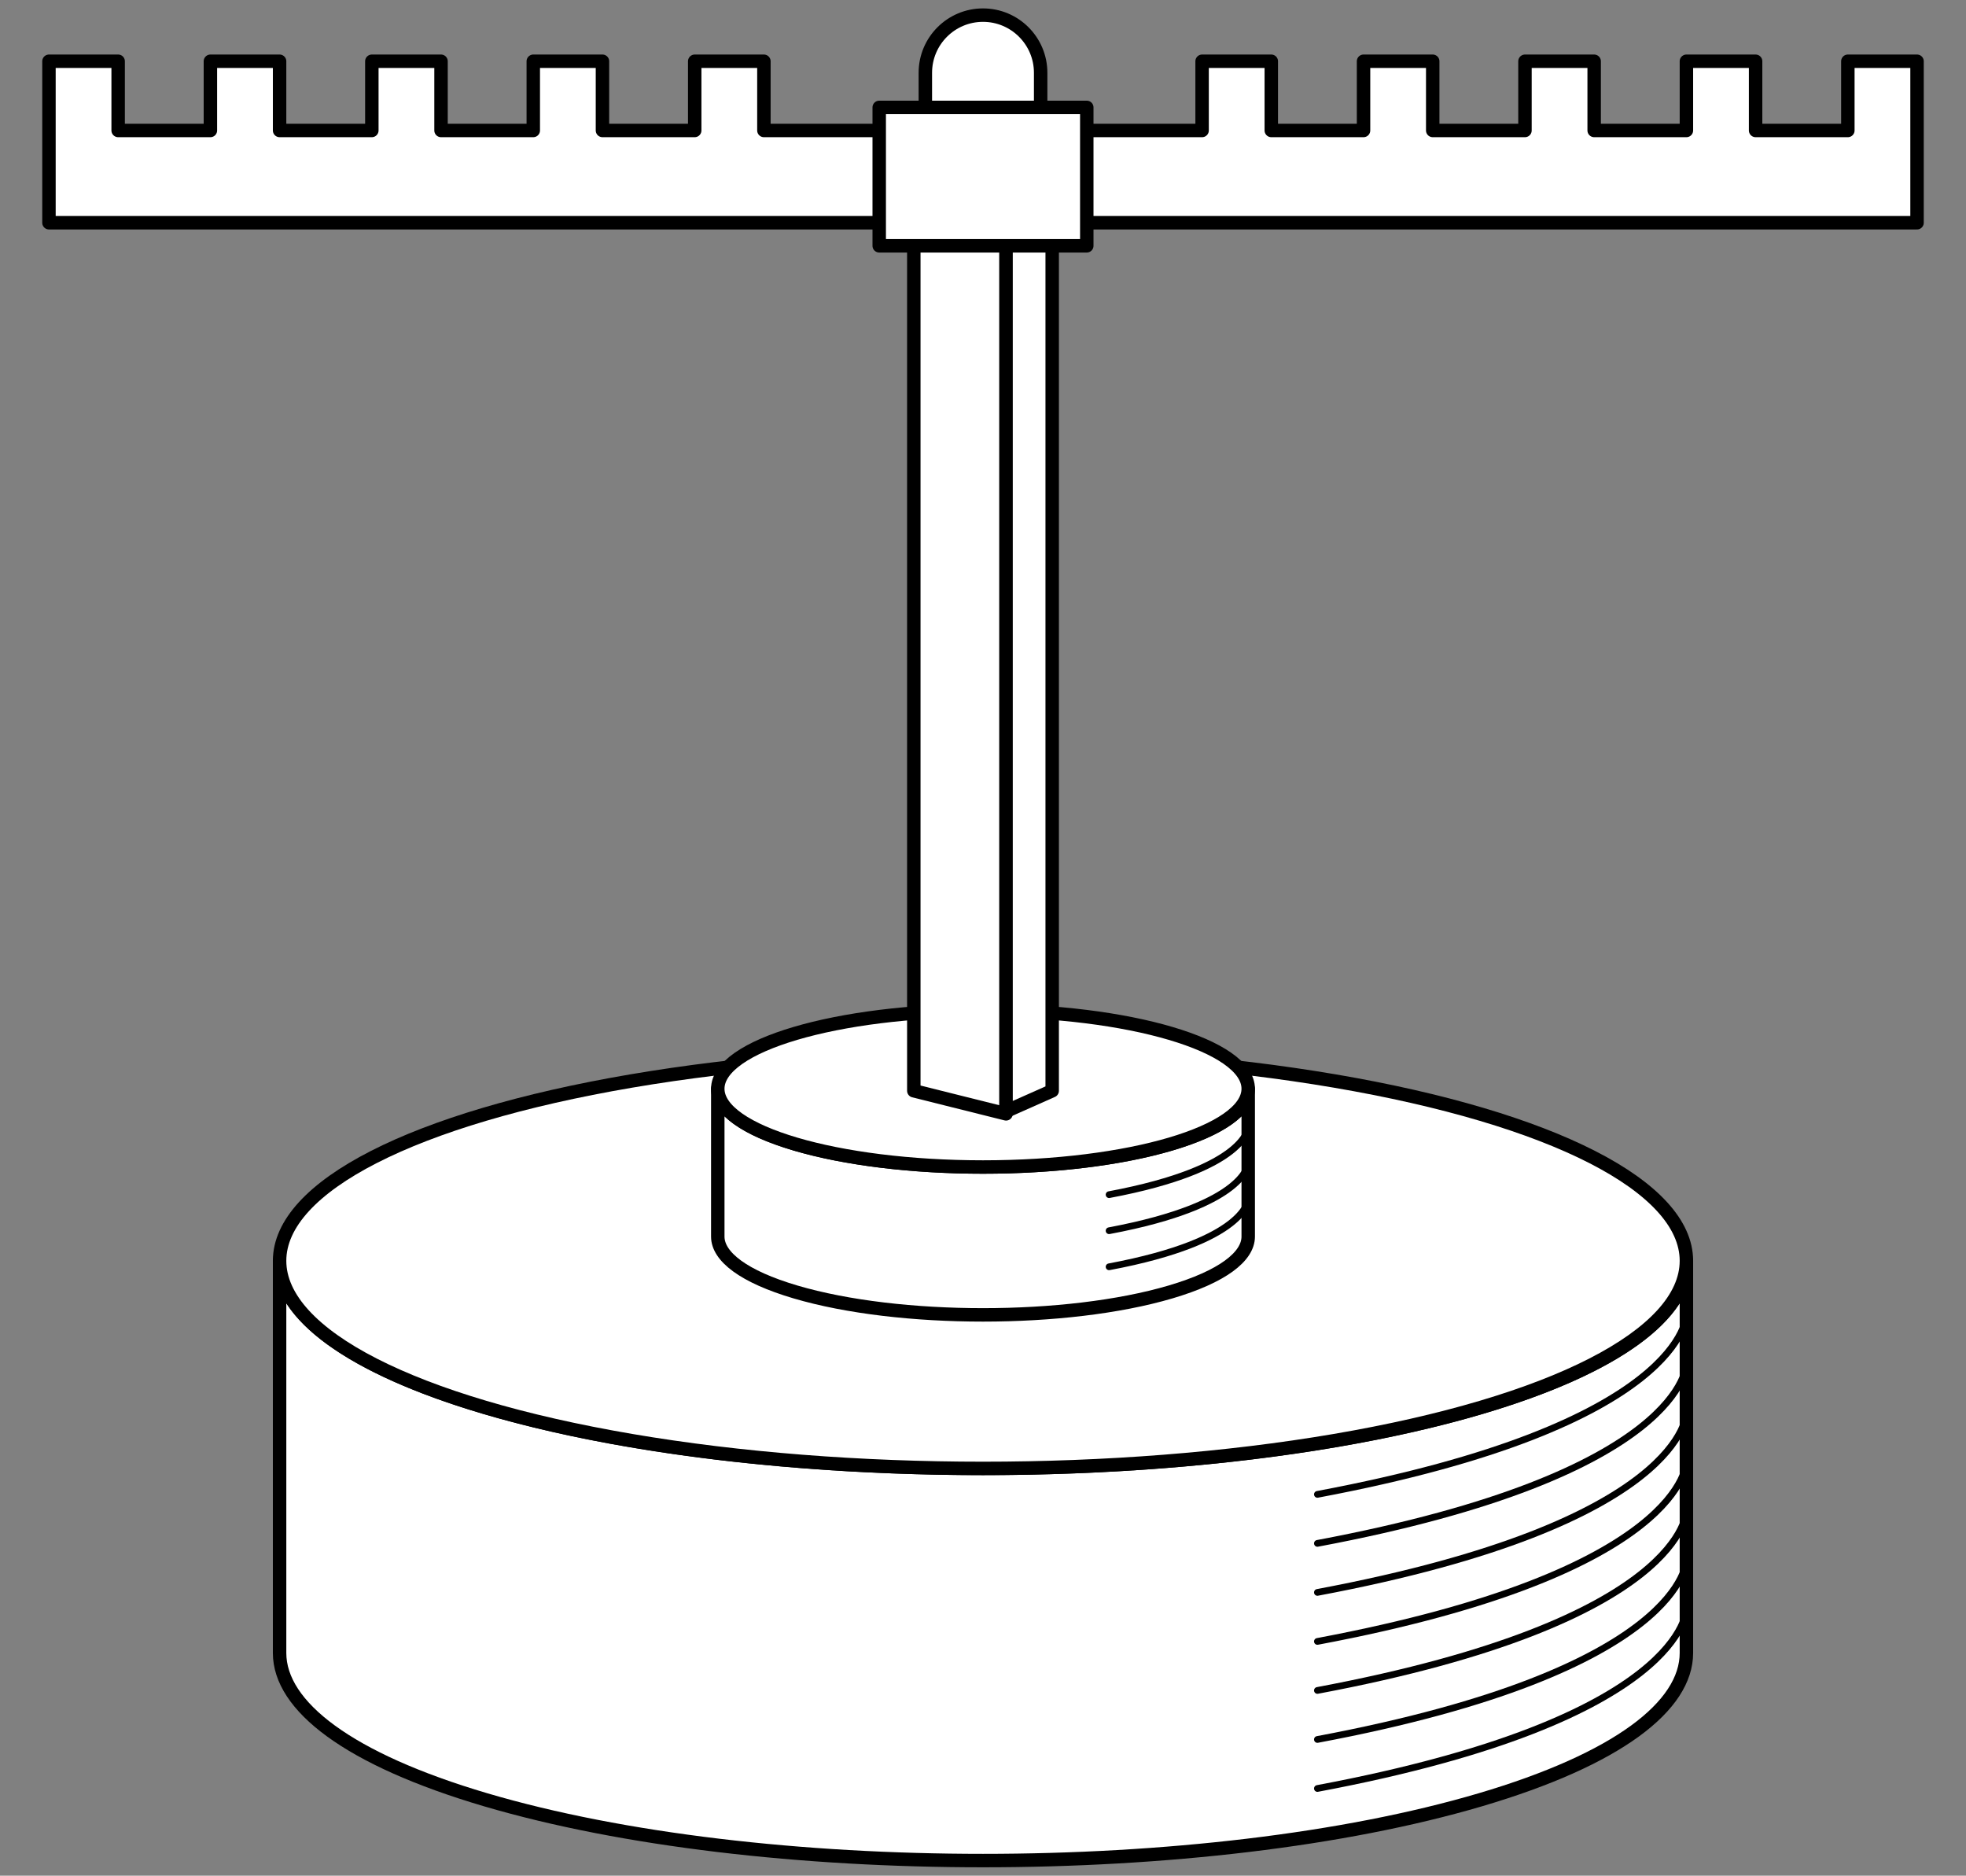 <?xml version="1.0" encoding="UTF-8" standalone="no"?>
<!DOCTYPE svg PUBLIC "-//W3C//DTD SVG 1.1//EN" "http://www.w3.org/Graphics/SVG/1.1/DTD/svg11.dtd">
<svg version="1.1" xmlns:xl="http://www.w3.org/1999/xlink" xmlns="http://www.w3.org/2000/svg" xmlns:dc="http://purl.org/dc/elements/1.1/" viewBox="36 99 292.5 279" width="292.5" height="279">
  <rect x="36" y="99" width="292.5" height="279" fill="#808080" stroke="none"/>
  <defs>
    <clipPath id="artboard_clip_path">
      <path d="M 36 99 L 328.5 99 L 328.5 356.004 L 328.5 378 L 36 378 Z"/>
    </clipPath>
  </defs>
  <g id="Mill" stroke-dasharray="none" stroke="none" fill="none" stroke-opacity="1" fill-opacity="1">
    <title>Mill</title>
    <g id="Mill_Layer_2" clip-path="url(#artboard_clip_path)">
      <title>Layer 2</title>
      <g id="Group_554">
        <g id="Graphic_553">
          <path d="M 77.597 286.538 L 77.597 286.568 L 77.597 344.838 C 77.597 344.848 77.597 344.858 77.597 344.869 C 77.597 352.772 87.814 360.675 108.249 366.705 C 149.119 378.765 215.381 378.765 256.251 366.705 C 276.686 360.675 286.903 352.772 286.903 344.869 L 286.903 344.838 L 286.903 286.568 C 286.876 294.461 276.659 302.352 256.251 308.374 C 215.381 320.434 149.119 320.434 108.249 308.374 C 87.841 302.352 77.624 294.461 77.597 286.568 C 77.597 286.558 77.597 286.548 77.597 286.538 Z" fill="#FFFFFF"/>
          <path d="M 77.597 286.538 L 77.597 286.568 L 77.597 344.838 C 77.597 344.848 77.597 344.858 77.597 344.869 C 77.597 352.772 87.814 360.675 108.249 366.705 C 149.119 378.765 215.381 378.765 256.251 366.705 C 276.686 360.675 286.903 352.772 286.903 344.869 L 286.903 344.838 L 286.903 286.568 C 286.876 294.461 276.659 302.352 256.251 308.374 C 215.381 320.434 149.119 320.434 108.249 308.374 C 87.841 302.352 77.624 294.461 77.597 286.568 C 77.597 286.558 77.597 286.548 77.597 286.538 Z" stroke="black" stroke-linecap="round" stroke-linejoin="round" stroke-width="2"/>
        </g>
        <g id="Graphic_552">
          <ellipse cx="182.25" cy="286.538" rx="104.653" ry="30.881" fill="#FFFFFF"/>
          <ellipse cx="182.25" cy="286.538" rx="104.653" ry="30.881" stroke="black" stroke-linecap="round" stroke-linejoin="round" stroke-width="2"/>
        </g>
        <g id="Graphic_551">
          <path d="M 142.791 260.944 L 142.791 260.955 L 142.791 282.926 C 142.791 282.93 142.791 282.934 142.791 282.937 C 142.791 285.917 146.643 288.897 154.348 291.171 C 169.758 295.718 194.742 295.718 210.152 291.171 C 217.857 288.897 221.709 285.917 221.709 282.937 L 221.709 282.926 L 221.709 260.955 C 221.699 263.931 217.847 266.906 210.152 269.177 C 194.742 273.724 169.758 273.724 154.348 269.177 C 146.653 266.906 142.801 263.931 142.791 260.955 C 142.791 260.952 142.791 260.948 142.791 260.944 Z" fill="#FFFFFF"/>
          <path d="M 142.791 260.944 L 142.791 260.955 L 142.791 282.926 C 142.791 282.93 142.791 282.934 142.791 282.937 C 142.791 285.917 146.643 288.897 154.348 291.171 C 169.758 295.718 194.742 295.718 210.152 291.171 C 217.857 288.897 221.709 285.917 221.709 282.937 L 221.709 282.926 L 221.709 260.955 C 221.699 263.931 217.847 266.906 210.152 269.177 C 194.742 273.724 169.758 273.724 154.348 269.177 C 146.653 266.906 142.801 263.931 142.791 260.955 C 142.791 260.952 142.791 260.948 142.791 260.944 Z" stroke="black" stroke-linecap="round" stroke-linejoin="round" stroke-width="2"/>
        </g>
        <g id="Graphic_550">
          <ellipse cx="182.25" cy="260.944" rx="39.459" ry="11.644" fill="#FFFFFF"/>
          <ellipse cx="182.25" cy="260.944" rx="39.459" ry="11.644" stroke="black" stroke-linecap="round" stroke-linejoin="round" stroke-width="2"/>
        </g>
        <g id="Group_547">
          <g id="Graphic_549">
            <path d="M 171.956 130.86 L 185.681 130.86 L 185.681 264.679 L 171.956 261.248 Z" fill="#FFFFFF"/>
            <path d="M 171.956 130.86 L 185.681 130.86 L 185.681 264.679 L 171.956 261.248 Z" stroke="black" stroke-linecap="round" stroke-linejoin="round" stroke-width="2"/>
          </g>
          <g id="Graphic_548">
            <path d="M 192.544 130.86 L 185.681 130.86 L 185.681 264.298 L 192.544 261.248 Z" fill="#FFFFFF"/>
            <path d="M 192.544 130.86 L 185.681 130.86 L 185.681 264.298 L 192.544 261.248 Z" stroke="black" stroke-linecap="round" stroke-linejoin="round" stroke-width="2"/>
          </g>
        </g>
        <g id="Graphic_546">
          <path d="M 182.25 125.269 L 182.25 125.269 C 186.988 125.269 190.828 121.428 190.828 116.691 L 190.828 109.828 C 190.828 105.091 186.988 101.25 182.25 101.25 L 182.25 101.25 C 177.512 101.25 173.672 105.091 173.672 109.828 L 173.672 116.691 C 173.672 121.428 177.512 125.269 182.25 125.269 Z" fill="#FFFFFF"/>
          <path d="M 182.25 125.269 L 182.25 125.269 C 186.988 125.269 190.828 121.428 190.828 116.691 L 190.828 109.828 C 190.828 105.091 186.988 101.25 182.25 101.25 L 182.25 101.25 C 177.512 101.25 173.672 105.091 173.672 109.828 L 173.672 116.691 C 173.672 121.428 177.512 125.269 182.25 125.269 Z" stroke="black" stroke-linecap="round" stroke-linejoin="round" stroke-width="2"/>
        </g>
        <g id="Graphic_545">
          <path d="M 43.284 118.406 L 43.284 132.131 L 321.216 132.131 L 321.216 118.406 L 321.216 108.112 L 310.922 108.112 L 310.922 118.406 L 297.197 118.406 L 297.197 108.112 L 286.903 108.112 L 286.903 118.406 L 273.178 118.406 L 273.178 108.112 L 262.884 108.112 L 262.884 118.406 L 249.159 118.406 L 249.159 108.112 L 238.866 108.112 L 238.866 118.406 L 225.141 118.406 L 225.141 108.112 L 214.847 108.112 L 214.847 118.406 L 149.653 118.406 L 149.653 108.112 L 139.359 108.112 L 139.359 118.406 L 125.634 118.406 L 125.634 108.112 L 115.341 108.112 L 115.341 118.406 L 101.616 118.406 L 101.616 108.112 L 91.322 108.112 L 91.322 118.406 L 77.597 118.406 L 77.597 108.112 L 67.303 108.112 L 67.303 118.406 L 53.578 118.406 L 53.578 108.112 L 43.284 108.112 Z" fill="#FFFFFF"/>
          <path d="M 43.284 118.406 L 43.284 132.131 L 321.216 132.131 L 321.216 118.406 L 321.216 108.112 L 310.922 108.112 L 310.922 118.406 L 297.197 118.406 L 297.197 108.112 L 286.903 108.112 L 286.903 118.406 L 273.178 118.406 L 273.178 108.112 L 262.884 108.112 L 262.884 118.406 L 249.159 118.406 L 249.159 108.112 L 238.866 108.112 L 238.866 118.406 L 225.141 118.406 L 225.141 108.112 L 214.847 108.112 L 214.847 118.406 L 149.653 118.406 L 149.653 108.112 L 139.359 108.112 L 139.359 118.406 L 125.634 118.406 L 125.634 108.112 L 115.341 108.112 L 115.341 118.406 L 101.616 118.406 L 101.616 108.112 L 91.322 108.112 L 91.322 118.406 L 77.597 118.406 L 77.597 108.112 L 67.303 108.112 L 67.303 118.406 L 53.578 118.406 L 53.578 108.112 L 43.284 108.112 Z" stroke="black" stroke-linecap="round" stroke-linejoin="round" stroke-width="2"/>
        </g>
        <g id="Graphic_544">
          <rect x="166.809" y="114.975" width="30.881" height="20.587" fill="#FFFFFF"/>
          <rect x="166.809" y="114.975" width="30.881" height="20.587" stroke="black" stroke-linecap="round" stroke-linejoin="round" stroke-width="2"/>
        </g>
        <g id="Line_543">
          <path d="M 232.003 328.57 C 286.903 318.277 286.903 301.852 286.903 301.852" stroke="black" stroke-linecap="round" stroke-linejoin="round" stroke-width="1"/>
        </g>
        <g id="Line_542">
          <path d="M 232.003 321.279 C 286.903 310.985 286.903 294.56 286.903 294.56" stroke="black" stroke-linecap="round" stroke-linejoin="round" stroke-width="1"/>
        </g>
        <g id="Line_541">
          <path d="M 232.003 343.153 C 286.903 332.859 286.903 316.434 286.903 316.434" stroke="black" stroke-linecap="round" stroke-linejoin="round" stroke-width="1"/>
        </g>
        <g id="Line_540">
          <path d="M 232.003 335.862 C 286.903 325.568 286.903 309.143 286.903 309.143" stroke="black" stroke-linecap="round" stroke-linejoin="round" stroke-width="1"/>
        </g>
        <g id="Line_539">
          <path d="M 232.003 357.736 C 286.903 347.442 286.903 331.017 286.903 331.017" stroke="black" stroke-linecap="round" stroke-linejoin="round" stroke-width="1"/>
        </g>
        <g id="Line_538">
          <path d="M 232.003 350.445 C 286.903 340.151 286.903 323.726 286.903 323.726" stroke="black" stroke-linecap="round" stroke-linejoin="round" stroke-width="1"/>
        </g>
        <g id="Line_537">
          <path d="M 232.003 365.027 C 286.903 354.734 286.903 338.309 286.903 338.309" stroke="black" stroke-linecap="round" stroke-linejoin="round" stroke-width="1"/>
        </g>
        <g id="Line_536">
          <path d="M 201.009 276.699 C 221.709 272.817 221.709 266.624 221.709 266.624" stroke="black" stroke-linecap="round" stroke-linejoin="round" stroke-width="1"/>
        </g>
        <g id="Line_535">
          <path d="M 201.009 282.064 C 221.709 278.183 221.709 271.99 221.709 271.99" stroke="black" stroke-linecap="round" stroke-linejoin="round" stroke-width="1"/>
        </g>
        <g id="Line_534">
          <path d="M 201.009 287.43 C 221.709 283.548 221.709 277.355 221.709 277.355" stroke="black" stroke-linecap="round" stroke-linejoin="round" stroke-width="1"/>
        </g>
      </g>
    </g>
  </g>
</svg>
